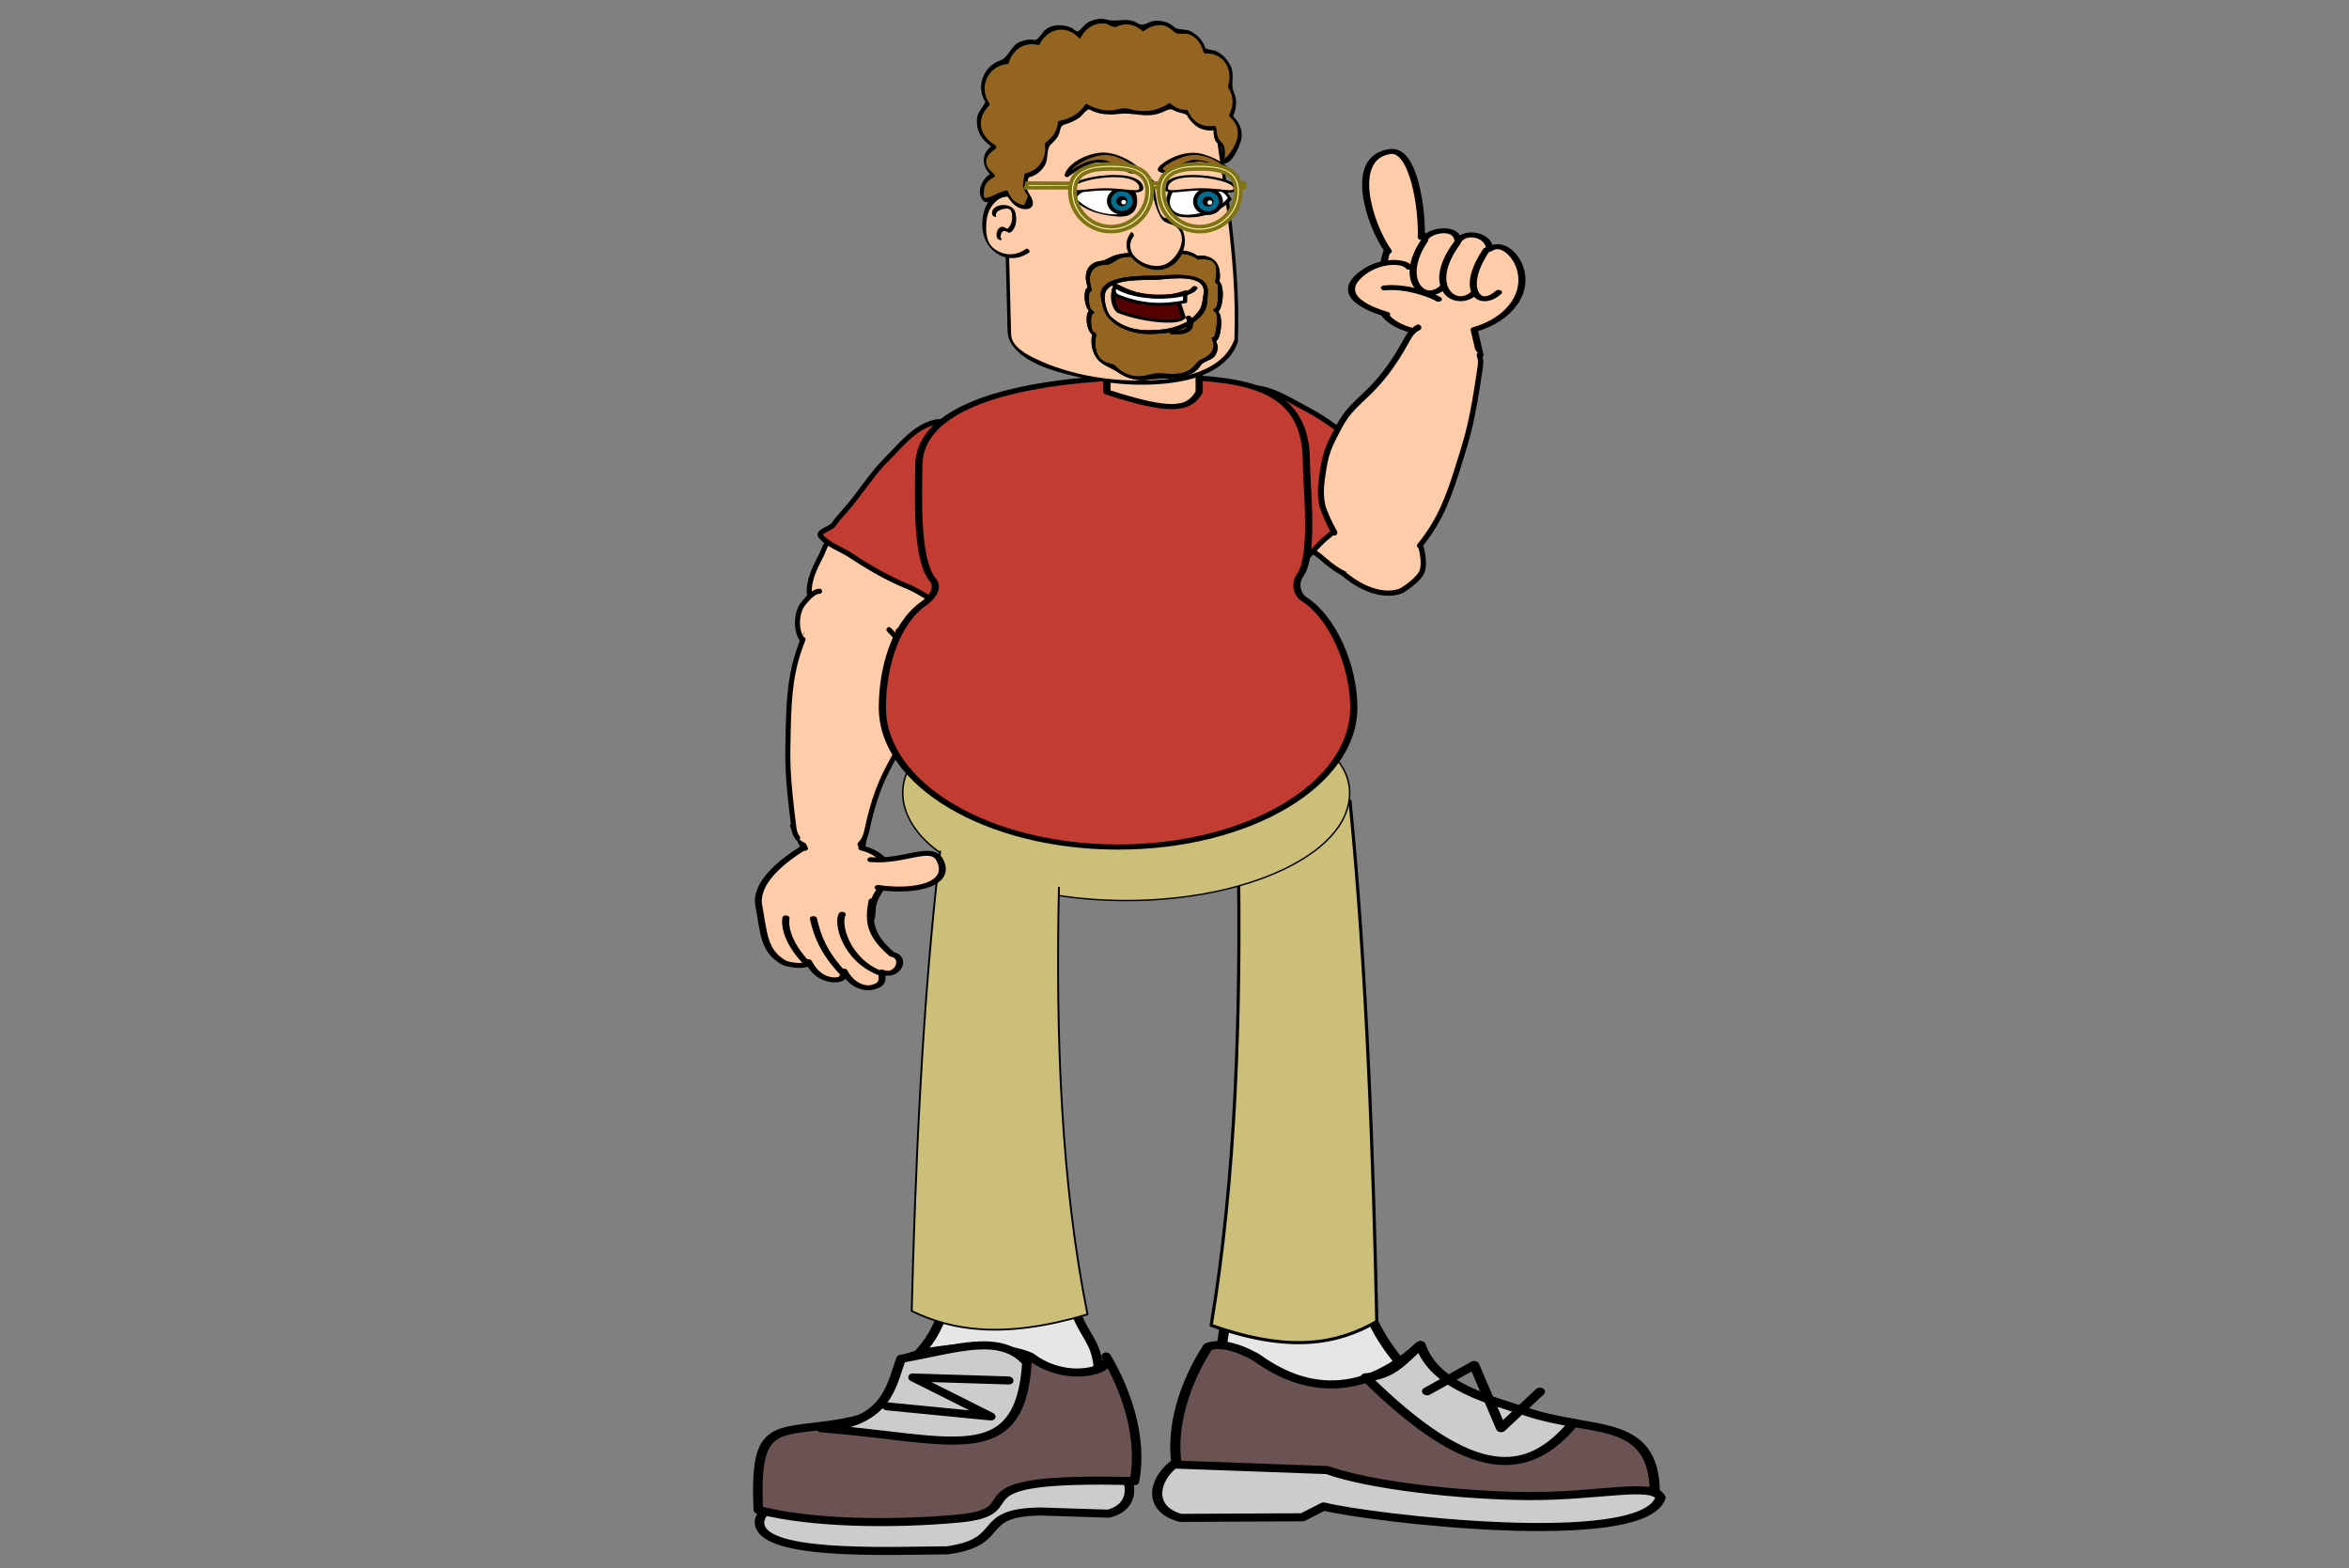 <svg width="2372" height="1584" xmlns="http://www.w3.org/2000/svg" xmlns:xlink="http://www.w3.org/1999/xlink">
 <rect width="100%" height="100%" fill="#808080" stroke="none"/>
 <defs>
  <linearGradient id="imagebot_1097">
   <stop stop-color="#000000" id="imagebot_1107" offset="0"/>
  </linearGradient>
  <linearGradient y2="0.796" x2="1.1" y1="0.796" x1="-0.1" id="imagebot_30" xlink:href="#imagebot_1097"/>
  <linearGradient y2="0.796" x2="-0.1" y1="0.796" x1="1.1" id="imagebot_28" xlink:href="#imagebot_1097"/>
 </defs>
 <g id="imagebot_2">
  <g display="inline" stroke-width="0.958" stroke-miterlimit="4" id="imagebot_174" transform="translate(1182.2 1246.29) matrix(10.009 0.444 0 8.479 5580.95 -13036.4)">
   <path fill="#e6e6e6" fill-rule="nonzero" stroke="#000000" stroke-width="0.958" stroke-linecap="round" stroke-linejoin="round" stroke-miterlimit="4" stroke-dashoffset="0" id="imagebot_179" d="M-567.658,1570.423C-568.093,1580.822 -563.833,1577.59 -565.109,1586.91C-569.542,1589.056 -579.542,1587.583 -584.873,1584.326C-583.768,1583.26 -578.623,1578.475 -580.633,1569.783C-576.214,1568.48 -570.545,1568.968 -567.658,1570.423z"/>
   <path fill="#cccccc" stroke="#000000" stroke-width="0.958" stroke-linecap="round" stroke-linejoin="round" stroke-miterlimit="4" stroke-dashoffset="0" d="M-577.205,1594.638L-563.237,1593.973C-561.287,1596.031 -561.025,1599.324 -563.873,1600.324L-570.747,1600.426C-577.426,1600.886 -573.957,1604.206 -580.121,1605.54C-586.614,1605.944 -599.443,1607.292 -599.076,1603.001C-598.442,1599.7 -592.568,1599.204 -586.047,1599.127C-579.866,1599.054 -581,1596.427 -577.205,1594.637L-577.205,1594.638z" id="imagebot_178"/>
   <path fill="#6c5353" stroke="#000000" stroke-width="0.958" stroke-linecap="round" stroke-linejoin="round" stroke-miterlimit="4" stroke-dashoffset="0" id="imagebot_177" d="M-599.207,1601.717C-599.584,1591.415 -597.675,1592.492 -591.697,1591.141C-585.531,1589.747 -585.806,1587.976 -584.478,1582.971C-581.547,1581.356 -574.922,1580.507 -571.701,1582.049C-568.079,1585.133 -563.168,1583.189 -564.103,1581.614C-562.157,1585.369 -560.392,1591.026 -561.255,1596.312C-580.942,1596.732 -570.945,1600.411 -579.061,1601.708C-585.608,1602.754 -593.8,1603.096 -599.207,1601.718L-599.207,1601.717z"/>
   <path fill="#cccccc" stroke="#000000" stroke-width="0.958" stroke-linecap="round" stroke-linejoin="round" stroke-miterlimit="4" stroke-dashoffset="0" d="M-592.876,1591.675C-586.126,1590.642 -585.811,1586.24 -584.796,1582.971C-579.333,1581.542 -574.778,1579.289 -572.101,1582.777C-572.798,1595.646 -579.812,1592.178 -592.876,1591.675z" id="imagebot_176"/>
   <path fill="none" fill-rule="nonzero" stroke="#000000" stroke-width="0.958" stroke-linecap="round" stroke-linejoin="round" stroke-miterlimit="4" stroke-dashoffset="0" id="imagebot_175" d="M-573.939,1584.985L-583.596,1585.137L-575.748,1589.366L-586.245,1588.706"/>
  </g>
  <g display="inline" stroke-width="0.727" stroke-miterlimit="4" id="imagebot_168" transform="translate(-4.768 4.768) matrix(14.125 0.188 -0.236 11.222 -2819.82 -1797.66)">
   <path fill="#e6e6e6" fill-rule="nonzero" stroke="#000000" stroke-width="0.727" stroke-linecap="round" stroke-linejoin="round" stroke-miterlimit="4" stroke-dashoffset="0" id="imagebot_173" d="M292.057,269.713C292.769,276.002 290.581,275.972 293.315,282.998C297.085,284.564 304.392,283.323 307.819,280.795C306.779,280.003 301.77,275.131 301.647,268.537C298.048,267.609 293.972,268.577 292.057,269.713z"/>
   <path fill="#6c5353" stroke="#000000" stroke-width="0.727" stroke-linecap="round" stroke-linejoin="round" stroke-miterlimit="4" stroke-dashoffset="0" id="imagebot_172" d="M323.101,289.496C323.257,281.675 318.73,283.514 313.957,281.623C311.443,280.627 307.199,279.467 306.127,275.687C300.728,282.078 296.055,278.42 294.466,277.037C294.466,277.037 292.301,275.4 290.938,276.103C289.51,278.977 288.243,283.291 288.964,287.29C294.923,288.106 317.902,290.199 323.101,289.496z"/>
   <path fill="#cccccc" stroke="#000000" stroke-width="0.727" stroke-linecap="round" stroke-linejoin="round" stroke-miterlimit="4" stroke-dashoffset="0" d="M299.649,287.044L288.657,286.725C287.15,288.307 286.985,290.803 289.237,291.522L297.954,291.321L299.451,290.323C302.515,291.272 322.309,293.945 323.513,289.132C322.99,287.702 319.057,289.116 313.928,289.143C309.066,289.169 302.656,288.349 299.649,287.044L299.649,287.044z" id="imagebot_171"/>
   <path fill="#cccccc" stroke="#000000" stroke-width="0.727" stroke-linecap="round" stroke-linejoin="round" stroke-miterlimit="4" stroke-dashoffset="0" d="M317.184,282.504C316.159,282.3 315.065,282.062 313.957,281.623C311.443,280.627 307.199,279.467 306.127,275.687C305.035,276.874 304.217,278.49 302.261,278.652C310.07,288.022 314.039,287.444 317.184,282.504z" id="imagebot_170"/>
   <path fill="none" fill-rule="nonzero" stroke="#000000" stroke-width="0.727" stroke-linecap="round" stroke-linejoin="round" stroke-miterlimit="4" stroke-dashoffset="0" id="imagebot_169" d="M306.669,279.836L309.996,277.417L312.012,283.062L314.734,279.735"/>
  </g>
  <path fill="#ccbf79" fill-rule="nonzero" stroke="#000000" stroke-width="3.171" stroke-linecap="round" stroke-linejoin="round" stroke-miterlimit="4" stroke-dashoffset="0" d="M 1363.214 809.15 C 1380.272 980.405 1386.92 1175.795 1390.265 1334.563 C 1351.816 1356.855 1303.397 1367.041 1223.034 1338.444 C 1247.824 1190.104 1253.476 1024.336 1250.227 850.465" id="imagebot_167"/>
  <g id="imagebot_144" transform="translate(-300.407 -300.407) matrix(1.113 -1.63 1.717 1.056 369.94 -932.915)">
   <g display="inline" stroke-width="0.952" stroke-miterlimit="4" id="imagebot_159" transform="matrix(2.078,3.02,-2.231,1.535,538.734,1680.8)">
    <path fill="#ffccaa" stroke="#000000" stroke-width="0.952" stroke-linecap="round" stroke-linejoin="round" stroke-miterlimit="4" stroke-dashoffset="0" id="imagebot_166" transform="matrix(-1,0,0,1,880.051,-451.6)" d="M1167.338,572.844L1165.936,568.475C1168.886,567.41 1170.993,565.07 1170.514,561.588C1169.796,556.37 1170.445,551.616 1166.883,549.273C1166.552,549.056 1166.25,548.84 1165.947,548.789C1165.442,548.705 1164.931,549.08 1164.262,550.67C1163.54,549.138 1159.983,548.392 1159.848,551.34C1158.696,549.232 1155.557,550.435 1155.658,553.105C1153.975,551.605 1152.289,554.155 1151.717,556.428C1150.433,561.529 1153.176,566.709 1158.033,568.455L1157.33,573.418"/>
    <path fill="#ffccaa" stroke="#000000" stroke-width="0.952" stroke-linecap="round" stroke-linejoin="round" stroke-miterlimit="4" stroke-dashoffset="0" d="M-286.508,104.543C-287.077,103.305 -290.205,102.862 -292.728,105.382C-295.533,108.183 -294.703,111.125 -289.688,113.488" id="imagebot_165"/>
    <path fill="#ffccaa" stroke="#000000" stroke-width="0.952" stroke-linecap="round" stroke-linejoin="round" stroke-miterlimit="4" stroke-dashoffset="0" d="M-284.731,98.884C-284.48,93.809 -285.343,81.784 -288.556,82.247C-294.349,83.082 -291.642,96.27 -289.216,101.396" id="imagebot_164"/>
    <path fill="none" fill-rule="nonzero" stroke="#000000" stroke-width="0.952" stroke-linecap="round" stroke-linejoin="round" stroke-miterlimit="4" stroke-dashoffset="0" id="imagebot_163" d="M-281.995,108.544C-284.719,111.857 -288.028,106.834 -284.295,99.488"/>
    <path fill="none" fill-rule="nonzero" stroke="#000000" stroke-width="0.952" stroke-linecap="round" stroke-linejoin="round" stroke-miterlimit="4" stroke-dashoffset="0" d="M-277.731,109.71C-280.299,113.144 -284.594,108.564 -279.916,100.114" id="imagebot_162"/>
    <path fill="#ffccaa" fill-rule="nonzero" stroke="#000000" stroke-width="0.952" stroke-linecap="round" stroke-linejoin="round" stroke-miterlimit="4" stroke-dashoffset="0" id="imagebot_161" d="M-274.562,109.832C-277.285,113.145 -279.746,108.983 -276.014,101.637"/>
    <path fill="none" fill-rule="nonzero" stroke="#000000" stroke-width="0.952" stroke-linecap="round" stroke-linejoin="round" stroke-miterlimit="4" stroke-dashoffset="0" id="imagebot_160" d="M-282.672,110.844C-283.136,110.313 -286.619,108.07 -289.892,108.395"/>
   </g>
   <g id="imagebot_145">
    <path fill="#ffccaa" stroke="#000000" stroke-width="2.612" stroke-linecap="round" stroke-linejoin="round" stroke-miterlimit="4" d="M-391.035,1046.879C-383.962,1041.629 -379.247,1031.005 -379.128,1022.997C-378.953,1011.223 -374.572,992.484 -385.178,983.925C-391.078,979.165 -419.286,977.127 -422.858,980.879C-424.941,983.066 -435.855,1002.78 -437.12,1006.541C-439.24,1012.859 -439.378,1014.093 -439.857,1020.655C-440.007,1022.697 -443.476,1036.49 -438.4,1044.001" id="imagebot_158"/>
    <g id="imagebot_146">
     <path fill="#c23c32" stroke="#000000" stroke-width="2.612" stroke-linecap="round" stroke-linejoin="round" stroke-miterlimit="4" id="imagebot_157" d="M-404.61,935.384C-398.898,935.735 -394.278,937.131 -391.509,938.623C-378.606,945.573 -380.164,962.966 -379.249,973.957C-378.288,985.515 -380.466,996.756 -380.179,1008.267C-380.101,1011.367 -380.06,1014.484 -380.416,1017.526C-380.645,1019.473 -376.746,1025.545 -378.865,1026.111C-384.293,1027.563 -392.478,1024.801 -396.072,1024.462C-407.487,1023.38 -418.86,1021.777 -430.071,1018.361C-436.781,1016.317 -447.081,1016.37 -450.045,1013.677C-452.122,1011.788 -449.342,1008.704 -448.239,1004.175C-446.383,996.56 -447.031,988.848 -445.015,981.453C-441.624,968.998 -437.319,952.742 -429.108,942.531"/>
     <g display="inline" transform="matrix(0.157,-2.697,2.629,0.035,-4008.886,-2640.557)" id="imagebot_147">
      <path fill="none" d="M-1341.698,1487.293C-1342.219,1486.95 -1342.662,1486.432 -1343.03,1485.673C-1347.672,1476.092 -1348.476,1473.46 -1350.24,1467.69C-1352.133,1461.496 -1353.374,1455.059 -1352.929,1448.539" id="imagebot_156"/>
      <path fill="none" d="M-1337.253,1443.606C-1335.817,1444.311 -1334.723,1445.085 -1333.84,1445.936C-1332.076,1447.638 -1331.16,1449.644 -1330.056,1451.991C-1328.541,1455.209 -1328.406,1457.13 -1327.984,1460.555C-1327.215,1466.806 -1330.453,1469.26 -1329.008,1481.927C-1328.872,1483.122 -1328.998,1484.133 -1329.45,1484.956" id="imagebot_155"/>
      <ellipse fill="#ffccaa" transform="matrix(0.976,-0.217,0.223,0.975,0,0)" cx="-1640.33" cy="1117.012" rx="2.9" ry="5.045" id="imagebot_154"/>
      <g id="imagebot_149">
       <path fill="#ffccaa" id="imagebot_153" d="M-1333.652,1445.819C-1331.857,1447.524 -1330.927,1449.532 -1329.806,1451.883C-1328.267,1455.106 -1328.131,1457.029 -1327.703,1460.462C-1326.923,1466.724 -1330.219,1469.183 -1328.754,1481.872C-1328.387,1485.064 -1329.919,1486.952 -1334.567,1487.419C-1338.818,1487.846 -1341.526,1488.667 -1343.02,1485.629C-1347.738,1476.032 -1348.555,1473.397 -1350.346,1467.618C-1352.268,1461.413 -1353.407,1451.886 -1352.952,1445.354C-1352.656,1441.102 -1354.695,1438.728 -1350.455,1437.627C-1346.347,1436.564 -1340.703,1441.757 -1337.123,1443.485C-1335.662,1444.191 -1334.549,1444.967 -1333.652,1445.819z"/>
       <path fill="#ffccaa" stroke="#000000" stroke-width="1" stroke-linecap="round" stroke-linejoin="round" stroke-miterlimit="4" d="M-1341.698,1487.293C-1342.219,1486.95 -1342.662,1486.432 -1343.03,1485.673C-1347.672,1476.092 -1348.476,1473.46 -1350.24,1467.69C-1352.133,1461.496 -1353.436,1456.786 -1352.99,1450.266" id="imagebot_152"/>
       <path fill="#ffccaa" stroke="#000000" stroke-width="1.126" stroke-linecap="round" stroke-linejoin="round" stroke-miterlimit="4" d="M-1338.618,1442.902C-1337.182,1443.607 -1334.723,1445.085 -1333.84,1445.936C-1332.076,1447.638 -1331.16,1449.644 -1330.056,1451.991C-1328.541,1455.209 -1328.406,1457.13 -1327.984,1460.555C-1327.215,1466.806 -1330.453,1469.26 -1329.008,1481.927C-1328.872,1483.122 -1328.998,1484.133 -1329.45,1484.956" id="imagebot_151"/>
       <path fill="#ffccaa" stroke="#000000" stroke-width="1" stroke-linecap="round" stroke-linejoin="round" stroke-miterlimit="4" d="M-1353.314,1450.231C-1354.214,1449.459 -1355.801,1447.805 -1356.125,1446.392C-1356.449,1444.979 -1355.549,1442.237 -1355.072,1441.157C-1354.231,1439.527 -1351.031,1436.688 -1344.286,1437.358" id="imagebot_150"/>
      </g>
      <path fill="none" d="M-1353.314,1450.231C-1354.214,1449.459 -1354.932,1448.272 -1355.257,1446.858C-1355.58,1445.445 -1355.503,1444.358 -1355.025,1443.278C-1354.549,1442.199 -1353.877,1440.669 -1352.825,1440.435" id="imagebot_148"/>
     </g>
    </g>
   </g>
  </g>
  <path transform="translate(-9.537 -19.073) matrix(0.564 0 0 0.535 1319.35 271.254)" clip-rule="nonzero" fill="#ccbf79" fill-rule="nonzero" stroke="#000000" stroke-width="2.657" stroke-linecap="round" stroke-linejoin="round" stroke-miterlimit="4" stroke-dashoffset="0" d="M -681.041 957.843 C -729.873 1018.163 -704.101 1094.02 -632.231 1143.259 C -525.599 1218.292 -346.233 1243.538 -191.734 1220.146 C -71.184 1202.548 43.367 1151.157 81.476 1076.653 C 100.847 1037.949 99.353 993.888 67.281 957.843 C -182.16 992.618 -431.6 1001.928 -681.041 957.843 z" id="imagebot_140"/>
  <path transform="translate(-23.842 0) matrix(0.564 0 0 0.535 1443.33 528.746)" fill="#ccbf79" fill-rule="nonzero" stroke="#000000" stroke-width="3.335" stroke-linecap="round" stroke-linejoin="round" stroke-miterlimit="4" stroke-dashoffset="0" d="M -833.561 618.887 C -865.668 901.667 -878.183 1224.302 -884.478 1486.464 C -812.108 1523.273 -720.971 1540.093 -569.707 1492.873 C -616.367 1247.928 -627.005 974.209 -620.891 687.107" id="imagebot_139"/>
  <g id="imagebot_114" transform="translate(567.355 1181.26) matrix(1.907 0.581 -0.601 1.843 2183 -1865.78)">
   <g display="inline" stroke-width="0.952" stroke-miterlimit="4" transform="matrix(3.5,-1.091,-0.806,-2.586,735.733,1311.692)" id="imagebot_132">
    <g stroke-width="1.354" stroke-miterlimit="4" transform="matrix(0.581,0.389,0.433,-0.561,-355.047,329.918)" id="imagebot_134">
     <path fill="#ffccaa" fill-rule="nonzero" stroke="#000000" stroke-width="0.952" stroke-linecap="round" stroke-linejoin="round" stroke-miterlimit="4" stroke-dashoffset="0" id="imagebot_138" transform="matrix(1.135,0.787,0.876,-1.175,-1609.802,-354.964)" d="M1103.377,349.941L1102.818,344.809C1105.85,343.715 1107.016,341.113 1106.238,338.467C1103.449,333.535 1104.662,332.679 1104.059,330.891L1104.258,334.629C1104.091,333.354 1103.969,332.131 1104.059,330.891C1104.207,328.843 1104.94,326.748 1107.043,324.303C1109.101,323.797 1107.893,319.646 1105.625,320.891C1105.61,320.06 1106.043,318.605 1104.67,318.082C1104.295,317.879 1103.896,317.811 1103.498,317.861C1102.303,318.013 1101.096,319.228 1100.443,321.037C1100.242,320.291 1100.569,319.239 1098.881,319.352C1097.609,319.539 1096.446,320.427 1095.522,322.846C1095.593,321.654 1092.722,322.165 1092.117,322.684C1089.318,324.87 1089.366,328.503 1088.664,333.646C1088.055,338.105 1092.05,342.382 1094.561,344.619C1094.691,344.655 1094.811,344.676 1094.939,344.709L1093.395,349.047"/>
     <path fill="none" fill-rule="nonzero" stroke="#000000" stroke-width="1.354" stroke-linecap="round" stroke-linejoin="round" stroke-miterlimit="4" stroke-dashoffset="0" d="M-79.709,115.499C-82.313,118.349 -83.849,123.279 -84.084,128.124" id="imagebot_137"/>
     <path fill="none" fill-rule="nonzero" stroke="#000000" stroke-width="1.354" stroke-linecap="round" stroke-linejoin="round" stroke-miterlimit="4" stroke-dashoffset="0" d="M-75.522,118.624C-77.949,123.162 -79.6,127.478 -80.084,133.999" id="imagebot_136"/>
     <path fill="none" fill-rule="nonzero" stroke="#000000" stroke-width="1.354" stroke-linecap="round" stroke-linejoin="round" stroke-miterlimit="4" stroke-dashoffset="0" d="M-70.272,120.749C-72.73,122.302 -77.276,131.397 -74.334,137.999" id="imagebot_135"/>
    </g>
    <path fill="#ffccaa" stroke="#000000" stroke-width="0.952" stroke-linecap="round" stroke-linejoin="round" stroke-miterlimit="4" stroke-dashoffset="0" id="imagebot_133" d="M-339.686,245.398C-335.079,244.894 -331.374,248.453 -330.196,245.412C-328.41,240.801 -333.327,238.971 -338.676,240.032"/>
   </g>
   <g display="inline" id="imagebot_115" transform="matrix(2.533,0,0,2.694,2724.161,-2966.74)">
    <ellipse fill="#ffccaa" cx="-1350.239" cy="1441.105" rx="11.428" ry="8.83" id="imagebot_131"/>
    <path fill="none" d="M-1340.657,1444.882C-1338.297,1442.995 -1336.806,1440.408 -1336.759,1437.436C-1336.69,1433.065 -1334.96,1426.109 -1339.147,1422.931C-1341.476,1421.165 -1352.611,1420.408 -1354.02,1421.801C-1354.843,1422.613 -1359.151,1429.931 -1359.65,1431.327C-1360.487,1433.672 -1361.203,1436.052 -1361.393,1438.488C-1361.452,1439.246 -1361.515,1439.955 -1361.548,1440.62" id="imagebot_130"/>
    <g fill="#ffaaaa" id="imagebot_127" transform="translate(-5.453,2.386)">
     <path fill="#ffccaa" stroke="#000000" stroke-width="1" stroke-linecap="round" stroke-linejoin="round" stroke-miterlimit="4" d="M-1336.006,1443.915C-1333.214,1441.966 -1331.353,1438.023 -1331.306,1435.05C-1331.237,1430.679 -1329.507,1423.723 -1333.694,1420.546C-1336.023,1418.779 -1347.157,1418.022 -1348.567,1419.415C-1349.389,1420.227 -1353.697,1427.545 -1354.197,1428.941C-1355.034,1431.286 -1355.088,1431.745 -1355.277,1434.181C-1355.336,1434.938 -1356.706,1440.059 -1354.702,1442.847" id="imagebot_129"/>
     <path fill="#c23c32" stroke="#000000" stroke-width="1" stroke-linecap="round" stroke-linejoin="round" stroke-miterlimit="4" d="M-1333.758,1403.053C-1335.898,1402.372 -1337.795,1402.202 -1339.029,1402.326C-1344.782,1402.903 -1346.81,1409.098 -1348.785,1412.746C-1350.863,1416.583 -1351.745,1420.751 -1353.569,1424.667C-1354.061,1425.721 -1354.541,1426.786 -1354.865,1427.881C-1355.073,1428.583 -1357.404,1430.122 -1356.714,1430.614C-1354.948,1431.875 -1351.545,1432.075 -1350.181,1432.464C-1345.848,1433.695 -1341.453,1434.741 -1336.846,1435.142C-1334.089,1435.382 -1330.334,1436.847 -1328.849,1436.338C-1327.808,1435.98 -1328.363,1434.53 -1328.09,1432.819C-1327.631,1429.941 -1326.242,1427.382 -1325.874,1424.558C-1325.254,1419.802 -1324.399,1413.611 -1325.874,1408.95" id="imagebot_128"/>
    </g>
    <path fill="none" d="M-1339.211,1405.439C-1341.351,1404.757 -1343.248,1404.588 -1344.482,1404.712C-1350.235,1405.288 -1352.263,1411.484 -1354.239,1415.132C-1356.316,1418.969 -1357.198,1423.137 -1359.023,1427.052C-1359.514,1428.107 -1359.994,1429.172 -1360.319,1430.267C-1360.526,1430.968 -1362.857,1432.507 -1362.167,1433C-1360.401,1434.261 -1356.998,1434.461 -1355.634,1434.849C-1351.301,1436.081 -1346.906,1437.127 -1342.299,1437.528C-1339.543,1437.768 -1335.787,1439.232 -1334.302,1438.724C-1333.261,1438.366 -1333.816,1436.916 -1333.543,1435.204C-1333.084,1432.327 -1331.695,1429.768 -1331.328,1426.944C-1330.707,1422.188 -1329.852,1415.997 -1331.328,1411.335" id="imagebot_126"/>
    <g id="imagebot_116" transform="translate(-6.014,2.947)">
     <path fill="none" id="imagebot_125" d="M-1341.698,1487.293C-1342.219,1486.95 -1342.662,1486.432 -1343.03,1485.673C-1347.672,1476.092 -1348.476,1473.46 -1350.24,1467.69C-1352.133,1461.496 -1353.374,1455.059 -1352.929,1448.539"/>
     <path fill="none" id="imagebot_124" d="M-1337.253,1443.606C-1335.817,1444.311 -1334.723,1445.085 -1333.84,1445.936C-1332.076,1447.638 -1331.16,1449.644 -1330.056,1451.991C-1328.541,1455.209 -1328.406,1457.13 -1327.984,1460.555C-1327.215,1466.806 -1330.453,1469.26 -1329.008,1481.927C-1328.872,1483.122 -1328.998,1484.133 -1329.45,1484.956"/>
     <ellipse fill="#ffccaa" id="imagebot_123" ry="5.045" rx="2.9" cy="1117.012" cx="-1640.33" transform="matrix(0.976,-0.217,0.223,0.975,0,0)"/>
     <g id="imagebot_118">
      <path fill="#ffccaa" d="M-1333.652,1445.819C-1331.857,1447.524 -1330.927,1449.532 -1329.806,1451.883C-1328.267,1455.106 -1328.131,1457.029 -1327.703,1460.462C-1326.923,1466.724 -1330.219,1469.183 -1328.754,1481.872C-1328.387,1485.064 -1329.919,1486.952 -1334.567,1487.419C-1338.818,1487.846 -1341.526,1488.667 -1343.02,1485.629C-1347.738,1476.032 -1348.555,1473.397 -1350.346,1467.618C-1352.268,1461.413 -1353.527,1454.965 -1353.072,1448.433C-1352.776,1444.181 -1351.347,1442.023 -1347.107,1440.923C-1342.999,1439.859 -1340.703,1441.757 -1337.123,1443.485C-1335.662,1444.191 -1334.549,1444.967 -1333.652,1445.819z" id="imagebot_122"/>
      <path fill="#ffccaa" stroke="#000000" stroke-width="1" stroke-linecap="round" stroke-linejoin="round" stroke-miterlimit="4" id="imagebot_121" d="M-1341.698,1487.293C-1342.219,1486.95 -1342.662,1486.432 -1343.03,1485.673C-1347.672,1476.092 -1348.476,1473.46 -1350.24,1467.69C-1352.133,1461.496 -1353.436,1456.786 -1352.99,1450.266"/>
      <path fill="#ffccaa" stroke="#000000" stroke-width="1" stroke-linecap="round" stroke-linejoin="round" stroke-miterlimit="4" id="imagebot_120" d="M-1337.253,1443.606C-1335.817,1444.311 -1334.723,1445.085 -1333.84,1445.936C-1332.076,1447.638 -1331.16,1449.644 -1330.056,1451.991C-1328.541,1455.209 -1328.406,1457.13 -1327.984,1460.555C-1327.215,1466.806 -1330.453,1469.26 -1329.008,1481.927C-1328.872,1483.122 -1328.998,1484.133 -1329.45,1484.956"/>
      <path fill="#ffccaa" stroke="#000000" stroke-width="1" stroke-linecap="round" stroke-linejoin="round" stroke-miterlimit="4" id="imagebot_119" d="M-1353.314,1450.231C-1354.214,1449.459 -1354.932,1448.272 -1355.257,1446.858C-1355.58,1445.445 -1355.503,1444.358 -1355.025,1443.278C-1354.549,1442.199 -1353.877,1440.669 -1352.825,1440.435"/>
     </g>
     <path fill="none" id="imagebot_117" d="M-1353.314,1450.231C-1354.214,1449.459 -1354.932,1448.272 -1355.257,1446.858C-1355.58,1445.445 -1355.503,1444.358 -1355.025,1443.278C-1354.549,1442.199 -1353.877,1440.669 -1352.825,1440.435"/>
    </g>
   </g>
  </g>
  <g transform="translate(892.065 889.095) matrix(3.743 0 0 3.713 -3695.49 -5077.92)" id="imagebot_1108">
   <path transform="matrix(1.106 0 0 0.799 2887.52 -185.987)" display="inline" fill="#c23c32" fill-rule="nonzero" stroke="#000000" stroke-width="1.753" stroke-linecap="round" stroke-linejoin="round" stroke-miterlimit="4" stroke-dashoffset="0" id="imagebot_143" d="M-1651.489,1773.075C-1674.502,1773.074 -1709.47,1778.492 -1709.47,1803.345C-1709.46,1811.895 -1710.339,1835.004 -1706.054,1842.109C-1704.546,1844.609 -1705.95,1847.906 -1708.25,1850.157C-1715.202,1856.964 -1718.328,1871.954 -1718.352,1885.575C-1718.352,1911.808 -1692.609,1933.075 -1660.852,1933.075C-1629.096,1933.075 -1603.352,1911.808 -1603.352,1885.575C-1603.364,1871.196 -1608.585,1854.807 -1615.442,1848.726C-1617.236,1847.135 -1617.894,1843.366 -1616.425,1840.5C-1612.916,1833.652 -1614.933,1809.918 -1614.921,1802.006C-1614.921,1777.154 -1628.477,1773.075 -1651.489,1773.075z"/>
   <path transform="matrix(1.106 0 0 0.799 2887.52 -185.987)" display="inline" fill="#ffccaa" fill-rule="nonzero" stroke="#000000" stroke-width="1.753" stroke-linecap="round" stroke-linejoin="round" stroke-miterlimit="4" stroke-dashoffset="0" id="imagebot_142" d="M-1663.573,1778.18L-1663.573,1745.971C-1663.573,1744.044 -1658.556,1742.492 -1652.323,1742.492C-1646.091,1742.492 -1641.073,1744.044 -1641.073,1745.971L-1641.073,1778.18C-1643.604,1784.327 -1647.962,1785.262 -1663.573,1778.18z"/>
  </g>
  <g id="imagebot_3" transform="translate(-4.768 -38.147) matrix(1.553 0 0 1.474 2034.04 -738.914)">
   <g transform="translate(-1337.534,486.625)" id="imagebot_63">
    <g id="imagebot_109" transform="matrix(2.508,0,0,2.561,-799.778,-354.803)">
     <path fill="#ffccaa" d="M651.664,245.563C645.154,265.324 592.893,255.059 592.893,243.666L592.181,215.408L596.493,192.489C596.493,181.095 601.167,169.383 613.593,169.383L630.08,169.383C642.507,169.383 647.18,180.27 647.016,191.61C647.016,191.608 652.593,224.174 651.664,245.563z" id="imagebot_113"/>
     <g id="imagebot_110">
      <path fill="none" d="M651.664,245.563C645.154,265.324 592.893,255.059 592.893,243.666L592.181,215.408L596.493,192.489C596.493,181.095 601.167,169.383 613.593,169.383L630.08,169.383C642.507,169.383 647.18,180.27 647.016,191.61C647.016,191.608 652.593,224.174 651.664,245.563z" id="imagebot_112"/>
      <path fill="#000000" d="M651.249,245.115C648.159,253.933 637.274,255.815 629.118,256.133C619.369,256.513 608.746,254.781 599.931,250.481C597.405,249.249 593.455,247.13 593.346,243.893C593.248,241.011 593.2,238.126 593.128,235.243C593.004,230.338 592.881,225.432 592.757,220.527C592.703,218.393 592.514,216.37 592.869,214.486C593.699,210.077 594.528,205.668 595.357,201.259C595.93,198.214 596.923,194.993 596.954,191.882C597.025,184.837 599.092,177.025 604.947,172.609C608.914,169.618 613.828,169.934 618.499,169.934C622.436,169.934 626.374,169.934 630.311,169.934C638.703,169.934 643.935,175.675 645.804,183.452C646.702,187.191 646.544,191.132 647.137,194.94C647.975,200.33 648.698,205.737 649.332,211.154C650.653,222.428 651.664,233.856 651.215,245.215C651.198,245.642 652.09,246.488 652.112,245.911C652.664,231.909 651.128,217.822 649.278,203.961C648.761,200.089 648.195,196.222 647.558,192.368C647.264,190.587 647.415,188.725 647.221,186.92C646.906,183.984 646.107,181.116 644.891,178.43C642.697,173.582 638.531,170.229 633.344,169.138C629.612,168.352 625.353,168.831 621.577,168.831C617.503,168.831 613.13,168.43 609.127,169.331C603.477,170.604 599.551,175.557 597.802,180.835C596.314,185.325 596.469,189.88 595.611,194.445C594.737,199.089 593.863,203.733 592.99,208.377C592.569,210.615 591.678,213.168 591.736,215.461C591.826,219.045 591.917,222.629 592.007,226.214C592.126,230.922 592.244,235.63 592.362,240.337C592.411,242.264 592.221,244.232 593.188,245.971C596.484,251.899 605.865,254.118 611.861,255.492C619.894,257.332 628.49,257.931 636.637,256.523C642.964,255.429 649.802,252.506 652.078,246.01C652.231,245.573 651.406,244.668 651.249,245.115z" id="imagebot_111"/>
     </g>
    </g>
    <g id="imagebot_94" transform="matrix(2.508,0,0,2.561,-41.226,-255.411)">
     <g id="imagebot_105">
      <g id="imagebot_106">
       <path fill="#946421" d="M339.224,184.478C336.956,182.393 332.558,182.784 327.619,184.36C322.651,183.326 318.11,183.447 315.863,185.798C311.627,185.777 309.685,187.987 311.303,193.02C309.929,192.436 310.543,198.85 311.87,198.94C310.543,198.849 311.157,205.264 312.437,204.86C311.401,209.712 313.505,212.853 317.634,213.675C320.069,216.774 324.529,217.554 329.352,215.955C334.436,217.011 338.282,215.438 339.862,212.387C343.453,211.395 344.78,208.923 343.396,206.326C344.696,206.851 345.189,198.619 343.852,198.728C345.19,198.62 345.683,190.389 344.307,191.13C345.44,185.94 343.397,183.971 339.224,184.478zM328.448,204.334C320.668,205.364 314.112,200.069 315.007,196.586C313.726,193.015 315.15,190.068 327.742,189.973C341.17,188.64 342.019,191.462 341.124,195.153C342.405,198.518 336.293,204.507 328.448,204.334z" id="imagebot_108"/>
       <path fill="#946421" d="M339.224,184.478C336.956,182.393 332.558,182.784 327.619,184.36C322.651,183.326 318.11,183.447 315.863,185.798C311.627,185.777 309.685,187.987 311.303,193.02C309.929,192.436 310.543,198.85 311.87,198.94C310.543,198.849 311.157,205.264 312.437,204.86C311.401,209.712 313.505,212.853 317.634,213.675C320.069,216.774 324.529,217.554 329.352,215.955C334.436,217.011 338.282,215.438 339.862,212.387C343.453,211.395 344.78,208.923 343.396,206.326C344.696,206.851 345.189,198.619 343.852,198.728C345.19,198.62 345.683,190.389 344.307,191.13C345.44,185.94 343.397,183.971 339.224,184.478zM328.448,204.334C320.668,205.364 314.112,200.069 315.007,196.586C313.726,193.015 315.15,190.068 327.742,189.973C341.17,188.64 342.019,191.462 341.124,195.153C342.405,198.518 336.293,204.507 328.448,204.334z" id="imagebot_107"/>
      </g>
     </g>
     <g id="imagebot_95">
      <g id="imagebot_96">
       <g id="imagebot_101">
        <path fill="none" d="M339.224,184.478C336.956,182.393 332.558,182.784 327.619,184.36C322.651,183.326 318.11,183.447 315.863,185.798C311.627,185.777 309.685,187.987 311.303,193.02C309.929,192.436 310.543,198.85 311.87,198.94C310.543,198.849 311.157,205.264 312.437,204.86C311.401,209.712 313.505,212.853 317.634,213.675C320.069,216.774 324.529,217.554 329.352,215.955C334.436,217.011 338.282,215.438 339.862,212.387C343.453,211.395 344.78,208.923 343.396,206.326C344.696,206.851 345.189,198.619 343.852,198.728C345.19,198.62 345.683,190.389 344.307,191.13C345.44,185.94 343.397,183.971 339.224,184.478zM328.448,204.334C320.668,205.364 314.112,200.069 315.007,196.586C313.726,193.015 315.15,190.068 327.742,189.973C341.17,188.64 342.019,191.462 341.124,195.153C342.405,198.518 336.293,204.507 328.448,204.334z" id="imagebot_104"/>
        <path fill="#000000" d="M339.345,184.121C335.062,180.774 329.965,184.064 325.264,183.484C322.534,183.147 319.834,183.061 317.244,184.091C316.13,184.534 315.406,185.254 314.127,185.389C313.472,185.459 312.723,185.653 312.16,186.008C310.589,186.999 310.197,188.44 310.253,190.226C310.266,190.638 310.725,192.486 310.707,192.497C310.352,192.71 310.254,192.93 310.133,193.326C309.61,195.022 310.068,198.718 312.008,199.428C311.841,199.102 311.675,198.776 311.509,198.449C309.632,198.913 310.422,205.357 312.695,205.367C312.445,205.078 312.195,204.789 311.945,204.501C311.499,207.014 311.632,209.3 313.115,211.438C314.402,213.294 316.945,213.954 318.676,215.219C320.996,216.915 323.813,217.614 326.679,217.149C330.448,216.539 334.493,217.4 337.926,215.396C338.744,214.918 339.529,214.157 340.009,213.338C340.76,212.057 342.975,212.064 343.807,210.605C344.281,209.773 344.626,208.84 344.373,207.86C344.085,206.741 343.777,207.189 344.344,206.507C345.466,205.158 346.112,198.77 343.714,198.241C343.881,198.567 344.047,198.893 344.213,199.22C346.089,198.522 346.555,189.976 343.946,190.638C344.23,190.922 344.515,191.206 344.799,191.49C345.661,186.89 344.025,183.531 338.966,183.971C338.345,184.025 339.045,185.021 339.481,184.984C340.388,184.905 341.166,184.886 342.076,185.061C344.789,185.582 344.133,189.077 343.815,190.771C343.739,191.176 344.245,191.73 344.668,191.623C343.982,191.797 345.237,197.589 343.491,198.238C342.995,198.423 343.729,199.159 343.99,199.217C344.45,199.319 344.255,205.929 343.139,205.821C342.833,205.792 342.883,206.145 342.96,206.319C344.097,208.898 342.672,210.553 340.424,211.591C339.172,212.17 339.22,212.483 338.208,213.591C335.737,216.298 332.262,215.519 329.095,215.45C327.534,215.416 325.786,216.228 324.142,216.256C321.693,216.298 319.483,215.252 317.882,213.429C317.42,212.902 316.076,212.781 315.524,212.536C312.595,211.243 312.459,207.881 312.93,205.221C312.998,204.836 312.573,204.357 312.18,204.355C311.671,204.353 311.153,199.699 312.231,199.433C312.774,199.299 311.927,198.525 311.732,198.454C310.971,198.176 310.712,193.416 311.561,193.527C311.779,193.555 311.838,193.32 311.791,193.158C311.075,190.67 310.758,187.936 313.497,186.703C314.367,186.311 315.383,186.579 316.224,186.291C317.297,185.924 318.218,184.928 319.424,184.576C320.812,184.171 322.34,184.232 323.766,184.289C324.99,184.338 326.857,185.192 327.98,184.852C331.351,183.831 335.991,182.402 339.104,184.834C339.765,185.351 339.829,184.5 339.345,184.121z" id="imagebot_103"/>
        <path fill="#000000" d="M328.19,203.828C324.036,204.237 319.807,203.292 316.762,200.288C315.66,199.201 314.933,196.117 315.177,194.419C315.858,189.672 326.146,190.651 329.151,190.372C332.307,190.08 341.657,188.718 340.769,194.151C340.398,196.417 340.577,197.734 338.842,199.649C336.194,202.57 332.001,203.789 328.19,203.828C327.578,203.834 328.268,204.845 328.705,204.841C333.052,204.797 337.228,203.29 340.187,200.024C341.865,198.172 341.714,196.137 341.877,193.848C342.282,188.178 332.915,189.072 329.725,189.275C326.411,189.485 313.045,188.553 314.182,195.144C314.616,197.66 314.825,199.361 316.759,201.268C319.835,204.302 324.56,205.249 328.706,204.841C329.327,204.779 328.626,203.785 328.19,203.828z" id="imagebot_102"/>
       </g>
       <g id="imagebot_97">
        <path fill="none" d="M339.224,184.478C336.956,182.393 332.558,182.784 327.619,184.36C322.651,183.326 318.11,183.447 315.863,185.798C311.627,185.777 309.685,187.987 311.303,193.02C309.929,192.436 310.543,198.85 311.87,198.94C310.543,198.849 311.157,205.264 312.437,204.86C311.401,209.712 313.505,212.853 317.634,213.675C320.069,216.774 324.529,217.554 329.352,215.955C334.436,217.011 338.282,215.438 339.862,212.387C343.453,211.395 344.78,208.923 343.396,206.326C344.696,206.851 345.189,198.619 343.852,198.728C345.19,198.62 345.683,190.389 344.307,191.13C345.44,185.94 343.397,183.971 339.224,184.478zM328.448,204.334C320.668,205.364 314.112,200.069 315.007,196.586C313.726,193.015 315.15,190.068 327.742,189.973C341.17,188.64 342.019,191.462 341.124,195.153C342.405,198.518 336.293,204.507 328.448,204.334z" id="imagebot_100"/>
        <path fill="#000000" d="M339.345,184.121C335.062,180.774 329.965,184.064 325.264,183.484C322.534,183.147 319.834,183.061 317.244,184.091C316.13,184.534 315.406,185.254 314.127,185.389C313.472,185.459 312.723,185.653 312.16,186.008C310.589,186.999 310.197,188.44 310.253,190.226C310.266,190.638 310.725,192.486 310.707,192.497C310.352,192.71 310.254,192.93 310.133,193.326C309.61,195.022 310.068,198.718 312.008,199.428C311.841,199.102 311.675,198.776 311.509,198.449C309.632,198.913 310.422,205.357 312.695,205.367C312.445,205.078 312.195,204.789 311.945,204.501C311.499,207.014 311.632,209.3 313.115,211.438C314.402,213.294 316.945,213.954 318.676,215.219C320.996,216.915 323.813,217.614 326.679,217.149C330.448,216.539 334.493,217.4 337.926,215.396C338.744,214.918 339.529,214.157 340.009,213.338C340.76,212.057 342.975,212.064 343.807,210.605C344.281,209.773 344.626,208.84 344.373,207.86C344.085,206.741 343.777,207.189 344.344,206.507C345.466,205.158 346.112,198.77 343.714,198.241C343.881,198.567 344.047,198.893 344.213,199.22C346.089,198.522 346.555,189.976 343.946,190.638C344.23,190.922 344.515,191.206 344.799,191.49C345.661,186.89 344.025,183.531 338.966,183.971C338.345,184.025 339.045,185.021 339.481,184.984C340.388,184.905 341.166,184.886 342.076,185.061C344.789,185.582 344.133,189.077 343.815,190.771C343.739,191.176 344.245,191.73 344.668,191.623C343.982,191.797 345.237,197.589 343.491,198.238C342.995,198.423 343.729,199.159 343.99,199.217C344.45,199.319 344.255,205.929 343.139,205.821C342.833,205.792 342.883,206.145 342.96,206.319C344.097,208.898 342.672,210.553 340.424,211.591C339.172,212.17 339.22,212.483 338.208,213.591C335.737,216.298 332.262,215.519 329.095,215.45C327.534,215.416 325.786,216.228 324.142,216.256C321.693,216.298 319.483,215.252 317.882,213.429C317.42,212.902 316.076,212.781 315.524,212.536C312.595,211.243 312.459,207.881 312.93,205.221C312.998,204.836 312.573,204.357 312.18,204.355C311.671,204.353 311.153,199.699 312.231,199.433C312.774,199.299 311.927,198.525 311.732,198.454C310.971,198.176 310.712,193.416 311.561,193.527C311.779,193.555 311.838,193.32 311.791,193.158C311.075,190.67 310.758,187.936 313.497,186.703C314.367,186.311 315.383,186.579 316.224,186.291C317.297,185.924 318.218,184.928 319.424,184.576C320.812,184.171 322.34,184.232 323.766,184.289C324.99,184.338 326.857,185.192 327.98,184.852C331.351,183.831 335.991,182.402 339.104,184.834C339.765,185.351 339.829,184.5 339.345,184.121z" id="imagebot_99"/>
        <path fill="#000000" d="M328.19,203.828C324.036,204.237 319.807,203.292 316.762,200.288C315.66,199.201 314.933,196.117 315.177,194.419C315.858,189.672 326.146,190.651 329.151,190.372C332.307,190.08 341.657,188.718 340.769,194.151C340.398,196.417 340.577,197.734 338.842,199.649C336.194,202.57 332.001,203.789 328.19,203.828C327.578,203.834 328.268,204.845 328.705,204.841C333.052,204.797 337.228,203.29 340.187,200.024C341.865,198.172 341.714,196.137 341.877,193.848C342.282,188.178 332.915,189.072 329.725,189.275C326.411,189.485 313.045,188.553 314.182,195.144C314.616,197.66 314.825,199.361 316.759,201.268C319.835,204.302 324.56,205.249 328.706,204.841C329.327,204.779 328.626,203.785 328.19,203.828z" id="imagebot_98"/>
       </g>
      </g>
     </g>
    </g>
    <g id="imagebot_84" transform="matrix(2.508,0,0,2.561,-41.226,-255.411)">
     <g id="imagebot_89">
      <path fill="#ffccaa" d="M295.97,169.745C293.696,168.369 290.86,167.014 288.182,168.002C285.958,168.823 284.635,170.905 284.221,173.161C283.449,177.36 283.928,181.908 288.389,183.657C290.881,184.633 293.139,184.264 295.186,182.604" id="imagebot_93"/>
      <g id="imagebot_90">
       <path fill="none" d="M295.97,169.745C293.696,168.369 290.86,167.014 288.182,168.002C285.958,168.823 284.635,170.905 284.221,173.161C283.449,177.36 283.928,181.908 288.389,183.657C290.881,184.633 293.139,184.264 295.186,182.604" id="imagebot_92"/>
       <path fill="#000000" d="M296.003,169.31C292.889,167.499 289.574,166.168 286.287,168.355C283.756,170.038 283.197,174.172 283.475,176.92C284.087,182.969 290.204,186.974 295.583,183.087C295.967,182.81 295.188,181.833 294.789,182.121C292.124,184.047 289.135,184.147 286.436,182.056C284.358,180.446 284.3,177.388 284.474,175.051C284.641,172.799 285.387,170.852 287.08,169.321C289.668,166.981 293.437,168.728 295.936,170.181C296.646,170.593 296.441,169.564 296.003,169.31L296.003,169.31z" id="imagebot_91"/>
      </g>
     </g>
     <g id="imagebot_85">
      <g id="imagebot_86">
       <path fill="none" d="M286.487,173.138C285.919,171.702 288.607,170.505 290.272,170.974C291.794,171.404 291.78,173.538 291.571,174.991C291.462,175.745 291.238,176.377 290.704,176.908C289.989,177.621 290.361,177.37 289.622,177.062C289.107,176.847 288.744,176.432 288.182,176.948C287.76,177.336 287.351,179.51 287.926,179.29" id="imagebot_88"/>
       <path fill="#000000" d="M286.98,173.256C286.676,171.999 288.538,171.505 289.38,171.384C291.136,171.132 291.187,172.822 291.137,173.983C291.089,175.126 290.731,175.993 289.929,176.804C289.951,176.781 290.099,176.889 289.596,176.626C289.318,176.481 288.971,176.247 288.644,176.235C286.946,176.172 286.427,179.836 288.204,179.786C288.812,179.769 288.087,178.783 287.65,178.795C287.606,178.796 287.562,178.797 287.517,178.798C287.726,178.918 287.935,179.038 288.145,179.158C288.034,179.038 288.241,178.402 288.281,178.219C288.432,177.52 288.947,177.147 289.65,177.498C290.122,177.733 290.392,178.025 290.848,177.652C292.327,176.441 292.42,174.053 291.965,172.345C291.177,169.384 285.264,170.001 285.995,173.02C286.1,173.455 287.152,173.968 286.98,173.256L286.98,173.256z" id="imagebot_87"/>
      </g>
     </g>
    </g>
    <g id="imagebot_77" transform="matrix(2.508,0,0,2.561,-41.226,-255.411)">
     <g id="imagebot_82">
      <path fill="#946421" d="M347.87,146.588C348.451,145.543 348.791,144.321 348.791,143.009C348.791,141.465 348.322,140.043 347.538,138.891C347.858,138.064 348.035,137.155 348.035,136.202C348.035,132.372 345.184,129.268 341.668,129.268C341.469,129.268 341.272,129.281 341.078,129.3C340.455,126.182 337.909,123.845 334.86,123.845C334.481,123.845 334.11,123.888 333.749,123.957C332.585,122.574 330.918,121.702 329.06,121.702C327.499,121.702 326.071,122.316 324.964,123.331C323.825,122.167 322.298,121.45 320.613,121.45C319.546,121.45 318.543,121.74 317.659,122.244C316.685,121.585 315.539,121.198 314.308,121.198C311.742,121.198 309.536,122.855 308.528,125.238C307.361,123.77 305.641,122.837 303.717,122.837C301.091,122.837 298.837,124.569 297.864,127.042C297.281,126.851 296.665,126.746 296.026,126.746C293.006,126.746 290.484,129.038 289.829,132.109C286.35,132.157 283.544,135.24 283.544,139.039C283.544,140.64 284.046,142.109 284.883,143.283C283.341,144.675 282.41,146.471 282.41,148.433C282.41,151.04 284.056,153.348 286.591,154.81C285.108,155.622 284.112,157.058 284.112,158.708C284.112,160.215 284.947,161.54 286.219,162.379C284.584,163.001 283.413,164.606 283.413,166.504C283.413,168.942 283.422,170.172 287.38,167.971C288.407,167.4 289.202,167.163 289.824,167.094C289.889,167.249 289.939,167.405 290.015,167.559C291.345,170.243 293.914,171.68 295.756,170.768C296.925,170.189 295.372,167.312 294.422,165.974C294.755,165.493 295.008,163.883 294.713,162.54C297.804,162.065 300.184,159.18 300.184,155.682C300.184,155.214 300.14,154.758 300.059,154.316C302.117,152.875 303.42,150.822 303.457,148.533C306.627,148.029 309.244,146.281 310.513,143.938C312.18,145.012 314.284,145.659 316.576,145.659C318.042,145.659 319.427,145.389 320.675,144.919C322.076,145.55 323.686,145.912 325.401,145.912C328,145.912 330.355,145.082 332.105,143.737C333.234,144.849 334.727,145.533 336.37,145.533C336.412,145.533 336.452,145.527 336.493,145.526C337.418,148.111 339.721,149.946 342.422,149.946C342.848,149.946 343.264,149.899 343.666,149.812C343.766,150.346 343.834,150.904 343.834,151.484C343.834,155.314 346.376,151.721 345.85,158.167C345.652,160.596 350.263,155.062 350.263,151.232C350.265,149.352 349.22,147.743 347.87,146.588z" id="imagebot_83"/>
     </g>
     <g id="imagebot_78">
      <g id="imagebot_79">
       <path fill="none" d="M347.87,146.588C348.451,145.543 348.791,144.321 348.791,143.009C348.791,141.465 348.322,140.043 347.538,138.891C347.858,138.064 348.035,137.155 348.035,136.202C348.035,132.372 345.184,129.268 341.668,129.268C341.469,129.268 341.272,129.281 341.078,129.3C340.455,126.182 337.909,123.845 334.86,123.845C334.481,123.845 334.11,123.888 333.749,123.957C332.585,122.574 330.918,121.702 329.06,121.702C327.499,121.702 326.071,122.316 324.964,123.331C323.825,122.167 322.298,121.45 320.613,121.45C319.546,121.45 318.543,121.74 317.659,122.244C316.685,121.585 315.539,121.198 314.308,121.198C311.742,121.198 309.536,122.855 308.528,125.238C307.361,123.77 305.641,122.837 303.717,122.837C301.091,122.837 298.837,124.569 297.864,127.042C297.281,126.851 296.665,126.746 296.026,126.746C293.006,126.746 290.484,129.038 289.829,132.109C286.35,132.157 283.544,135.24 283.544,139.039C283.544,140.64 284.046,142.109 284.883,143.283C283.341,144.675 282.41,146.471 282.41,148.433C282.41,151.04 284.056,153.348 286.591,154.81C285.108,155.622 284.112,157.058 284.112,158.708C284.112,160.215 284.947,161.54 286.219,162.379C284.584,163.001 283.413,164.606 283.413,166.504C283.413,168.942 283.422,170.172 287.38,167.971C288.407,167.4 289.202,167.163 289.824,167.094C289.889,167.249 289.939,167.405 290.015,167.559C291.345,170.243 293.914,171.68 295.756,170.768C296.925,170.189 295.372,167.312 294.422,165.974C294.755,165.493 295.008,163.883 294.713,162.54C297.804,162.065 300.184,159.18 300.184,155.682C300.184,155.214 300.14,154.758 300.059,154.316C302.117,152.875 303.42,150.822 303.457,148.533C306.627,148.029 309.244,146.281 310.513,143.938C312.18,145.012 314.284,145.659 316.576,145.659C318.042,145.659 319.427,145.389 320.675,144.919C322.076,145.55 323.686,145.912 325.401,145.912C328,145.912 330.355,145.082 332.105,143.737C333.234,144.849 334.727,145.533 336.37,145.533C336.412,145.533 336.452,145.527 336.493,145.526C337.418,148.111 339.721,149.946 342.422,149.946C342.848,149.946 343.264,149.899 343.666,149.812C343.766,150.346 343.834,150.904 343.834,151.484C343.834,155.314 346.376,151.721 345.85,158.167C345.652,160.596 350.263,155.062 350.263,151.232C350.265,149.352 349.22,147.743 347.87,146.588z" id="imagebot_81"/>
       <path fill="#000000" d="M348.273,146.988C349.269,144.899 349.603,142.416 348.628,140.235C347.7,138.158 348.852,135.757 347.917,133.537C347.077,131.542 345.816,130.142 343.879,129.174C343.57,129.02 341.312,128.756 341.236,128.465C341.001,127.564 340.441,126.56 339.827,125.865C339.04,124.974 338.288,124.373 337.23,123.829C336.322,123.362 333.869,123.536 333.25,122.891C331.772,121.355 328.979,120.614 326.976,121.426C325.442,122.048 324.898,122.598 323.443,121.659C322.22,120.87 320.76,120.839 319.376,120.964C317.532,121.13 316.879,121.123 315.125,120.707C313.924,120.423 312.724,120.747 311.607,121.159C310.548,121.55 309.714,122.437 309.01,123.272C307.805,124.701 307.708,123.506 306.317,122.925C304.075,121.988 301.358,121.988 299.483,123.776C298.976,124.26 297.811,126.488 296.878,126.26C295.7,125.972 294.513,126.279 293.41,126.669C290.707,127.625 290.431,130.905 287.995,131.78C283.627,133.35 281.703,138.842 284.199,142.844C284.264,142.948 282.514,145.618 282.306,146.133C281.819,147.34 281.974,148.749 282.233,149.975C282.73,152.324 284.645,154.083 286.572,155.314C286.484,154.96 286.395,154.606 286.306,154.251C282.821,156.525 283.118,160.446 286.2,162.882C286.112,162.528 286.023,162.174 285.934,161.819C283.613,162.944 281.726,166.636 283.477,169.06C284.127,169.958 285.092,169.665 285.996,169.349C286.559,169.153 289.507,167.372 289.704,167.715C290.245,168.656 290.801,169.425 291.56,170.201C293.569,172.254 297.748,172.103 296.195,168.493C295.934,167.886 294.774,166.494 295.053,165.819C295.266,165.304 294.954,163.104 295.662,162.947C297.441,162.552 299.165,160.961 299.856,159.305C300.443,157.899 300.089,155.241 301.152,154.238C302.013,153.425 302.891,152.524 303.312,151.385C303.617,150.56 303.616,149.204 304.676,148.898C306.163,148.468 307.424,147.881 308.679,146.975C309.115,146.66 310.617,144.512 311.235,144.873C313.54,146.223 316.323,146.394 318.899,146.04C321.811,145.639 324.513,146.693 327.491,146.335C328.709,146.189 329.873,145.715 330.97,145.195C332.422,144.507 332.419,144.849 333.71,145.405C334.545,145.765 336.302,145.96 336.54,146.513C336.931,147.421 337.645,148.163 338.332,148.846C339.776,150.281 341.921,150.7 343.858,150.385C343.656,150.144 343.455,149.904 343.254,149.663C343.491,151.26 343.158,153.17 344.717,154.159C346.253,155.133 345.036,157.15 345.484,158.499C345.574,158.77 345.897,159.427 346.3,159.335C348.4,158.856 349.704,155.424 350.325,153.638C351.318,150.783 350.069,148.139 347.993,146.165C347.398,145.6 347.377,146.655 347.742,147.002C350.906,150.011 349.678,153.553 347.624,156.545C347.213,157.144 346.249,157.706 346.271,158.441C346.244,157.535 346.344,156.643 346.285,155.733C346.241,155.05 345.982,154.147 345.456,153.667C344.272,152.587 344.315,151.544 344.078,149.949C344.043,149.714 343.792,149.175 343.474,149.227C340.447,149.72 338.039,148.23 336.805,145.361C336.73,145.187 336.517,144.93 336.302,144.942C334.716,145.03 333.42,144.327 332.232,143.313C332.14,143.235 331.956,143.081 331.822,143.175C328.701,145.362 325.083,145.801 321.453,144.698C319.953,144.242 319.098,144.801 317.469,145.025C315.054,145.358 312.598,144.635 310.533,143.426C310.426,143.363 310.243,143.298 310.157,143.438C308.58,146.005 306.177,147.363 303.266,147.949C303.102,147.982 303.05,148.086 303.036,148.247C302.828,150.681 301.65,152.305 299.775,153.754C299.64,153.859 299.625,154.004 299.647,154.168C300.149,157.811 298.187,161.143 294.522,161.956C294.304,162.004 294.277,162.192 294.301,162.392C294.352,162.81 293.697,165.318 294.111,166.128C294.454,166.797 294.91,167.409 295.258,168.081C294.922,168.873 294.586,169.664 294.25,170.456C292.322,170.146 290.972,169.021 290.2,167.083C290.123,166.896 289.908,166.457 289.632,166.51C287.752,166.872 286.266,168.161 284.401,168.527C283.574,168.689 283.837,167.163 283.835,166.78C283.827,164.963 284.961,163.677 286.504,162.93C286.917,162.73 286.442,162.028 286.238,161.867C282.813,159.16 284.895,156.654 286.875,155.361C287.237,155.125 286.87,154.465 286.609,154.298C282.43,151.63 281.809,147.25 285.239,143.772C285.438,143.57 285.218,143.155 285.106,142.976C282.376,138.598 285.004,133.089 290.02,132.683C290.127,132.675 290.203,132.609 290.231,132.504C291.215,128.911 294.179,126.675 297.951,127.599C298.114,127.639 298.197,127.585 298.265,127.438C300.225,123.231 305.071,122.009 308.4,125.653C308.49,125.751 308.786,125.925 308.883,125.729C310.314,122.838 312.912,121.261 316.166,122.032C314.879,121.727 317.621,122.947 317.941,122.798C320.442,121.63 322.702,121.864 324.835,123.747C324.919,123.821 325.12,123.985 325.245,123.885C326.467,122.911 327.664,122.403 329.248,122.279C331.322,122.116 332.224,123.462 333.726,124.462C334.04,124.671 336.218,124.557 336.549,124.627C338.788,125.098 340.161,127.247 340.698,129.304C340.756,129.525 340.997,129.892 341.266,129.877C346.023,129.617 348.491,134.209 347.131,138.489C347.076,138.662 347.132,138.897 347.223,139.049C348.643,141.427 348.6,143.801 347.464,146.186C347.279,146.582 348.003,147.555 348.273,146.988z" id="imagebot_80"/>
      </g>
     </g>
    </g>
    <g id="imagebot_72" transform="matrix(2.508,0,0,2.561,-41.226,-255.411)">
     <path fill="#ffccaa" d="M327.579,164.128C327.851,167.961 329.449,174.17 330.894,174.423C339.27,175.897 334.978,188.769 327.663,187.13C322.135,185.891 319.375,181.867 322.291,178.272" id="imagebot_76"/>
     <g id="imagebot_73">
      <path fill="none" d="M327.579,164.128C327.851,167.961 329.449,174.17 330.894,174.423C339.27,175.897 334.978,188.769 327.663,187.13C322.135,185.891 319.375,181.867 322.291,178.272" id="imagebot_75"/>
      <path fill="#000000" d="M327.165,163.991C327.426,166.927 327.94,170.173 329.231,172.859C329.562,173.547 329.938,174.38 330.61,174.815C332.097,175.774 333.541,175.49 334.588,177.314C336.25,180.211 334.018,184.231 331.594,185.869C327.368,188.724 319.016,183.854 322.656,178.762C322.924,178.387 322.229,177.362 321.927,177.784C319.58,181.067 321.103,184.315 324.246,186.342C327.876,188.682 332.04,188.203 334.51,184.652C336.08,182.395 336.558,178.748 334.868,176.413C333.836,174.985 332.507,174.244 330.797,173.866C328.681,173.398 328.15,166.021 327.993,164.267C327.949,163.756 327.092,163.175 327.165,163.991L327.165,163.991z" id="imagebot_74"/>
     </g>
    </g>
    <g id="imagebot_68" transform="matrix(2.508,0,0,2.561,-41.226,-255.411)">
     <circle fill="#006e90" stroke="#000000" cx="317.295" cy="168.545" r="3.15" id="imagebot_71"/>
     <circle cx="317.295" cy="168.545" r="1.35" id="imagebot_70"/>
     <circle fill="#ffffff" cx="317.747" cy="168.845" r="0.594" id="imagebot_69"/>
    </g>
    <g id="imagebot_64" transform="matrix(2.508,0,0,2.561,-41.226,-255.411)">
     <circle fill="#006e90" stroke="#000000" cx="338.451" cy="167.939" r="3.15" id="imagebot_67"/>
     <circle cx="338.45" cy="167.939" r="1.35" id="imagebot_66"/>
     <circle fill="#ffffff" cx="338.903" cy="168.239" r="0.594" id="imagebot_65"/>
    </g>
   </g>
   <g id="imagebot_9">
    <g id="imagebot_25" transform="translate(-174.207,1.043)">
     <g transform="matrix(2.508,0,0,1.483,-1366.463,551.332)" id="imagebot_40">
      <g id="imagebot_57">
       <g id="imagebot_58">
        <path fill="#ffffff" d="M371.807,74.586C371.807,74.586 371.944,72.937 374.321,70.535C376.899,67.931 384.523,63.712 386.752,69.987C387.526,72.167 388.198,76.045 387.443,78.581C386.306,82.407 383.974,82.81 382.151,82.439C379.967,81.995 377.666,81.561 375.612,79.75C374.842,79.071 374.095,78.235 373.399,77.237C373.155,76.886 372.315,75.72 371.807,74.586z" id="imagebot_62"/>
        <g id="imagebot_59">
         <path fill="none" d="M371.807,74.586C371.807,74.586 371.944,72.937 374.321,70.535C376.899,67.931 384.523,63.712 386.752,69.987C387.526,72.167 388.198,76.045 387.443,78.581C386.306,82.407 383.974,82.81 382.151,82.439C379.967,81.995 377.666,81.561 375.612,79.75C374.842,79.071 374.095,78.235 373.399,77.237C373.155,76.886 372.315,75.72 371.807,74.586z" id="imagebot_61"/>
         <path fill="#000000" d="M372.302,74.863C372.616,72.5 375.065,70.523 376.917,69.266C380.526,66.818 385.262,65.992 386.71,71.317C387.642,74.74 387.937,81.728 382.948,82.031C378.164,82.323 374.245,78.553 372.241,74.613C372.017,74.172 370.998,73.829 371.369,74.558C373.869,79.474 377.421,82.175 382.893,83.035C388.857,83.972 388.47,75.169 387.672,71.631C386.737,67.481 383.855,65.46 379.698,66.595C376.409,67.493 371.794,70.667 371.309,74.307C371.253,74.742 372.22,75.482 372.302,74.863z" id="imagebot_60"/>
        </g>
       </g>
      </g>
      <g id="imagebot_51">
       <g id="imagebot_52">
        <path fill="#ffffff" d="M412.101,74.951C412.101,74.951 411.963,73.302 409.587,70.9C407.009,68.296 399.385,64.077 397.157,70.352C396.383,72.532 395.711,76.41 396.465,78.946C397.602,82.772 399.934,83.175 401.757,82.804C403.941,82.36 406.242,81.926 408.296,80.115C409.066,79.436 409.813,78.6 410.508,77.602C410.753,77.251 411.593,76.085 412.101,74.951z" id="imagebot_56"/>
        <g id="imagebot_53">
         <path fill="none" d="M412.101,74.951C412.101,74.951 411.963,73.302 409.587,70.9C407.009,68.296 399.385,64.077 397.157,70.352C396.383,72.532 395.711,76.41 396.465,78.946C397.602,82.772 399.934,83.175 401.757,82.804C403.941,82.36 406.242,81.926 408.296,80.115C409.066,79.436 409.813,78.6 410.508,77.602C410.753,77.251 411.593,76.085 412.101,74.951z" id="imagebot_55"/>
         <path fill="#000000" d="M412.583,75.108C412.114,71.589 408.053,68.841 405.118,67.491C400.316,65.282 397.153,67.408 396.048,72.31C395.288,75.682 395.333,82.387 399.885,83.29C405.452,84.394 410.273,79.864 412.578,75.331C412.784,74.927 411.869,74.091 411.625,74.57C409.742,78.272 407.173,80.882 403.073,81.944C399.985,82.744 397.618,82 396.763,78.305C396.261,76.136 396.84,73.516 397.407,71.434C399.417,64.05 410.86,69.088 411.62,74.793C411.679,75.238 412.68,75.836 412.583,75.108z" id="imagebot_54"/>
        </g>
       </g>
      </g>
      <g id="imagebot_46">
       <path fill="#946421" d="M394.217,60.432C394.566,59.515 396.319,58.005 396.794,57.487C398.449,55.683 401.086,53.647 403.289,54.029C406.256,54.545 412.203,58.989 412.556,64.319C410.166,61.245 407.139,57.24 403.162,57.412C402.189,57.454 398.05,60.615 397.368,61.245C396.606,61.949 395.855,63.098 394.714,62.525C393.488,61.908 393.875,61.334 394.217,60.432z" id="imagebot_50"/>
       <g id="imagebot_47">
        <path fill="none" d="M394.217,60.432C394.566,59.515 396.319,58.005 396.794,57.487C398.449,55.683 401.086,53.647 403.289,54.029C406.256,54.545 412.203,58.989 412.556,64.319C410.166,61.245 407.139,57.24 403.162,57.412C402.189,57.454 398.05,60.615 397.368,61.245C396.606,61.949 395.855,63.098 394.714,62.525C393.488,61.908 393.875,61.334 394.217,60.432z" id="imagebot_49"/>
        <path fill="#000000" d="M394.644,60.868C396.187,58.1 400.61,53.92 403.926,54.677C407.996,55.606 411.627,60.125 412.097,64.103C412.345,64.107 412.593,64.111 412.84,64.115C410.318,60.872 407.471,57.005 402.991,56.869C401.813,56.834 400.392,58.178 399.506,58.802C398.835,59.275 398.184,59.778 397.54,60.286C397.357,60.431 397.178,60.58 397.004,60.736C396.812,60.928 396.62,61.121 396.428,61.313C395.848,62.188 395.253,62.04 394.644,60.868C394.811,60.436 393.968,59.538 393.791,59.996C393.483,60.795 393.14,61.875 394.008,62.497C395.767,63.756 396.45,62.868 397.946,61.565C399.436,60.269 401.131,59.065 402.875,58.14C406.35,56.298 410.572,62.339 412.271,64.522C412.446,64.747 413.084,65.12 413.014,64.534C412.477,59.997 409.189,56.419 405.302,54.282C400.945,51.886 395.878,56.252 393.791,59.996C393.567,60.397 394.389,61.325 394.644,60.868z" id="imagebot_48"/>
       </g>
      </g>
      <g id="imagebot_41">
       <path fill="#946421" d="M388.083,60.432C387.735,59.515 385.982,58.005 385.506,57.487C383.85,55.683 381.214,53.647 379.011,54.029C376.044,54.545 370.097,58.989 369.744,64.319C372.134,61.245 375.161,57.24 379.138,57.412C380.111,57.454 384.25,60.615 384.932,61.245C385.694,61.949 386.445,63.098 387.585,62.525C388.813,61.908 388.426,61.334 388.083,60.432z" id="imagebot_45"/>
       <g id="imagebot_42">
        <path fill="none" d="M388.083,60.432C387.735,59.515 385.982,58.005 385.506,57.487C383.85,55.683 381.214,53.647 379.011,54.029C376.044,54.545 370.097,58.989 369.744,64.319C372.134,61.245 375.161,57.24 379.138,57.412C380.111,57.454 384.25,60.615 384.932,61.245C385.694,61.949 386.445,63.098 387.585,62.525C388.813,61.908 388.426,61.334 388.083,60.432z" id="imagebot_44"/>
        <path fill="#000000" d="M388.454,60.371C386.73,57.275 382.136,52.709 378.27,53.591C373.772,54.618 369.811,59.554 369.287,63.983C369.246,64.323 369.824,65.202 370.171,64.755C371.967,62.445 373.76,60.17 376.319,58.677C379.291,56.942 381.657,59.165 383.927,60.906C384.629,61.445 385.994,63.402 387.072,63.21C388.817,62.899 389.1,62.038 388.511,60.514C388.334,60.056 387.359,59.59 387.653,60.352C386.641,61.785 385.794,61.972 385.11,60.914C385,60.818 384.889,60.722 384.779,60.625C384.23,60.147 383.633,59.719 383.05,59.284C382.003,58.501 380.57,57.231 379.245,56.932C375.041,55.986 371.489,61.09 369.317,63.883C369.611,64.14 369.906,64.398 370.201,64.655C370.645,60.906 373.11,58.056 376.13,55.981C377.887,54.773 379.519,54.191 381.652,54.983C383.599,55.706 386.638,58.568 387.71,60.493C388.01,61.028 388.863,61.104 388.454,60.371z" id="imagebot_43"/>
       </g>
      </g>
     </g>
     <g transform="matrix(2.658,0,0,2.55,-1356.559,255.849)" id="imagebot_31">
      <g id="imagebot_36">
       <circle fill="#006e90" stroke="#000000" cx="358.739" cy="160.018" r="3.15" id="imagebot_39"/>
       <circle cx="358.738" cy="160.018" r="1.35" id="imagebot_38"/>
       <circle fill="#ffffff" cx="359.19" cy="160.318" r="0.594" id="imagebot_37"/>
      </g>
      <g id="imagebot_32">
       <circle fill="#006e90" stroke="#000000" cx="379.813" cy="160.116" r="3.15" id="imagebot_35"/>
       <circle cx="379.813" cy="160.116" r="1.35" id="imagebot_34"/>
       <circle fill="#ffffff" cx="380.265" cy="160.416" r="0.594" id="imagebot_33"/>
      </g>
     </g>
     <g transform="matrix(0.801,0,0,0.469,-440.836,644.173)" id="imagebot_26">
      <path fill="#ffccaa" stroke="url(#imagebot_30)" stroke-width="3.264" stroke-linecap="round" stroke-linejoin="round" stroke-miterlimit="4" d="M62.996,23.215C62.996,32.354 49.423,24.9 33.818,24.9C18.213,24.9 6.486,32.354 6.486,23.215C6.486,14.076 25.526,5.506 41.131,5.506C56.736,5.506 62.996,14.076 62.996,23.215z" id="imagebot_29"/>
      <path fill="#ffccaa" stroke="url(#imagebot_28)" stroke-width="3.264" stroke-linecap="round" stroke-linejoin="round" stroke-miterlimit="4" d="M82.982,23.215C82.982,32.354 96.555,24.9 112.16,24.9C127.765,24.9 139.492,32.354 139.492,23.215C139.492,14.076 120.453,5.506 104.848,5.506C89.243,5.506 82.982,14.076 82.982,23.215z" id="imagebot_27"/>
     </g>
    </g>
    <g id="imagebot_10" transform="matrix(2.508,0,0,2.561,-1379.103,233.455)">
     <rect fill="#fdebab" stroke="#7e7415" id="imagebot_24" height="1.152" width="3.214" y="163.697" x="326.854"/>
     <polygon fill="#fdebab" stroke="#7e7415" id="imagebot_23" points="306.688,164.908 294.841,164.908 295.193,163.698 306.688,163.756 "/>
     <rect fill="#fdebab" stroke="#7e7415" id="imagebot_22" height="1.152" width="1.216" y="163.697" x="350.304"/>
     <g id="imagebot_11">
      <g id="imagebot_17">
       <g id="imagebot_20">
        <path fill="#fdebab" id="imagebot_21" d="M316.936,158.563C311.044,158.563 306.269,159.955 306.269,165.891C306.269,171.827 311.045,176.64 316.936,176.64C322.828,176.64 327.604,171.827 327.604,165.891C327.604,159.955 322.828,158.563 316.936,158.563zM316.937,175.331C311.764,175.331 307.57,171.105 307.57,165.892C307.57,160.68 311.763,159.875 316.937,159.875C322.11,159.875 326.304,160.68 326.304,165.892C326.303,171.104 322.109,175.331 316.937,175.331z"/>
       </g>
       <g id="imagebot_18">
        <path fill="none" stroke="#7e7415" id="imagebot_19" d="M316.936,158.563C311.044,158.563 306.269,159.955 306.269,165.891C306.269,171.827 311.045,176.64 316.936,176.64C322.828,176.64 327.604,171.827 327.604,165.891C327.604,159.955 322.828,158.563 316.936,158.563zM316.937,175.331C311.764,175.331 307.57,171.105 307.57,165.892C307.57,160.68 311.763,159.875 316.937,159.875C322.11,159.875 326.304,160.68 326.304,165.892C326.303,171.104 322.109,175.331 316.937,175.331z"/>
       </g>
      </g>
      <g id="imagebot_12">
       <g id="imagebot_15">
        <path fill="#fdebab" id="imagebot_16" d="M339.906,158.563C334.014,158.563 329.239,159.955 329.239,165.891C329.239,171.827 334.015,176.64 339.906,176.64C345.799,176.64 350.574,171.827 350.574,165.891C350.574,159.955 345.798,158.563 339.906,158.563zM339.906,175.331C334.733,175.331 330.539,171.105 330.539,165.892C330.539,160.68 334.733,159.875 339.906,159.875C345.079,159.875 349.272,160.68 349.272,165.892C349.272,171.104 345.08,175.331 339.906,175.331z"/>
       </g>
       <g id="imagebot_13">
        <path fill="none" stroke="#7e7415" id="imagebot_14" d="M339.906,158.563C334.014,158.563 329.239,159.955 329.239,165.891C329.239,171.827 334.015,176.64 339.906,176.64C345.799,176.64 350.574,171.827 350.574,165.891C350.574,159.955 345.798,158.563 339.906,158.563zM339.906,175.331C334.733,175.331 330.539,171.105 330.539,165.892C330.539,160.68 334.733,159.875 339.906,159.875C345.079,159.875 349.272,160.68 349.272,165.892C349.272,171.104 345.08,175.331 339.906,175.331z"/>
       </g>
      </g>
     </g>
    </g>
   </g>
   <g display="inline" fill="#ffccaa" id="imagebot_4" transform="matrix(2.504,0,0,1.868,-215.403,884.637)">
    <path fill="none" stroke="#000000" stroke-width="1.5" stroke-linecap="round" stroke-linejoin="round" stroke-miterlimit="4" stroke-dashoffset="0" d="M-131.398,-69.437C-127.997,-69.149 -125.712,-70.489 -127.156,-74.817" id="imagebot_8"/>
    <path fill="#550000" stroke="#000000" stroke-width="1.1" stroke-linecap="square" stroke-linejoin="round" stroke-miterlimit="4" stroke-dashoffset="0" id="imagebot_7" d="M-129.454,-81.987C-135.749,-78.668 -140.052,-82.134 -144.525,-85.443C-147.28,-88.079 -147.444,-79.892 -145.398,-77.152C-139.839,-73.884 -129.596,-72.135 -128.466,-75.038L-130.24,-82.531"/>
    <path fill="#ffffff" stroke="#000000" stroke-width="1.1" stroke-linecap="round" stroke-linejoin="round" stroke-miterlimit="4" stroke-dashoffset="0" d="M-128.025,-84.281L-128.087,-80.712C-133.026,-79.34 -138.601,-78.935 -145.445,-82.739C-147.241,-83.737 -146.788,-86.32 -145.419,-86.32C-139.849,-82.281 -134.083,-81.125 -128.025,-84.281z" id="imagebot_6"/>
    <path fill="none" stroke="#000000" stroke-width="1.5" stroke-linecap="round" stroke-linejoin="round" stroke-miterlimit="4" stroke-dashoffset="0" d="M-125.601,-85.696C-127.279,-81.822 -141.045,-80.885 -146.232,-86.647" id="imagebot_5"/>
   </g>
  </g>
  <title>imagebot_2</title>
 </g>
</svg>